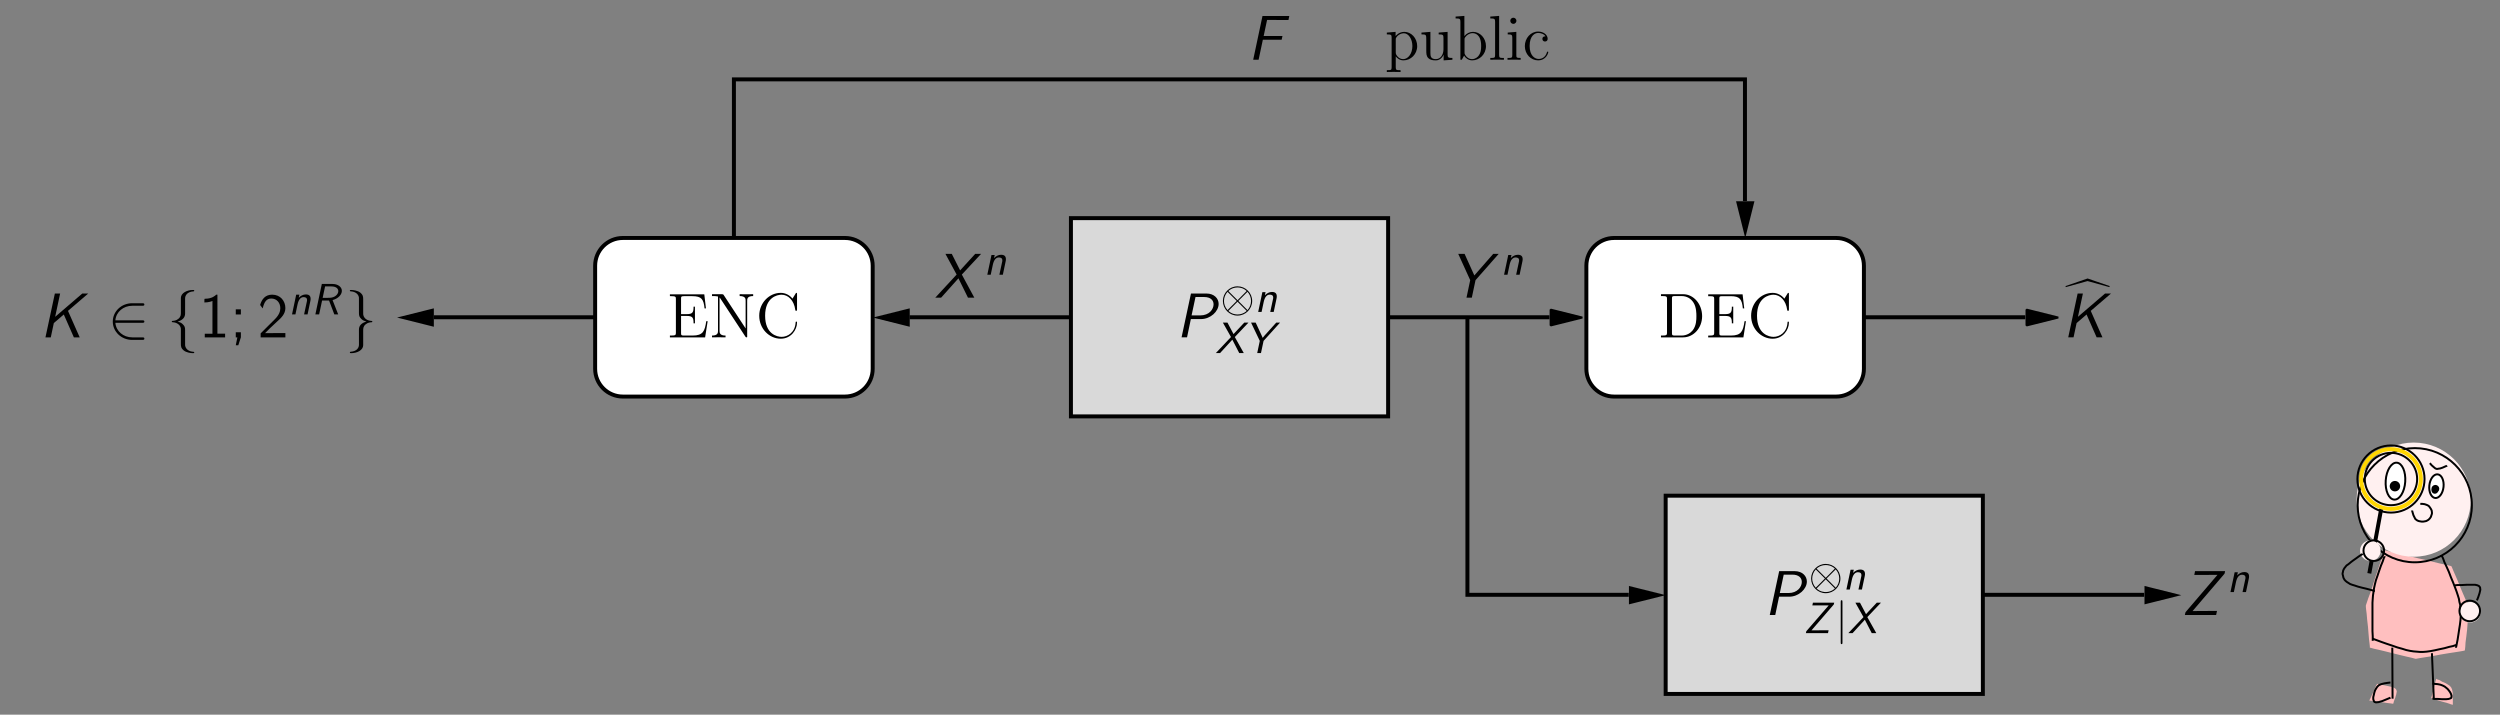 <?xml version="1.0" encoding="UTF-8" standalone="no"?>
<!-- Created with Inkscape (http://www.inkscape.org/) -->

<svg
   version="1.1"
   id="svg1"
   width="756.288"
   height="216.192"
   viewBox="0 0 756.288 216.192"
   xmlns="http://www.w3.org/2000/svg"
   xmlns:svg="http://www.w3.org/2000/svg">
  <rect x="0" y="0" width="756.288" height="216.192" fill="#808080" stroke="none"/>
  <defs
     id="defs1">
    <clipPath
       clipPathUnits="userSpaceOnUse"
       id="clipPath2">
      <path
         d="m -135.031,-341.986 v 162.085 h 566.997 v -162.085 z"
         transform="translate(-2.5000001e-6)"
         id="path2" />
    </clipPath>
    <clipPath
       clipPathUnits="userSpaceOnUse"
       id="clipPath4">
      <path
         d="m -135.031,-341.986 v 162.085 h 566.997 v -162.085 z"
         transform="translate(-2.5000001e-6)"
         id="path4" />
    </clipPath>
    <clipPath
       clipPathUnits="userSpaceOnUse"
       id="clipPath6">
      <path
         d="m -135.031,-341.986 v 162.085 h 566.997 v -162.085 z"
         transform="translate(-2.5000001e-6)"
         id="path6" />
    </clipPath>
    <clipPath
       clipPathUnits="userSpaceOnUse"
       id="clipPath8">
      <path
         d="m -135.031,-341.986 v 162.085 h 566.997 v -162.085 z"
         transform="translate(-2.5000001e-6)"
         id="path8" />
    </clipPath>
    <clipPath
       clipPathUnits="userSpaceOnUse"
       id="clipPath10">
      <path
         d="m -135.031,-341.986 v 162.085 h 566.997 v -162.085 z"
         transform="translate(-2.5000001e-6)"
         id="path10" />
    </clipPath>
    <clipPath
       clipPathUnits="userSpaceOnUse"
       id="clipPath12">
      <path
         d="m -135.031,-341.986 v 162.085 h 566.997 v -162.085 z"
         transform="translate(-2.5000001e-6)"
         id="path12" />
    </clipPath>
    <clipPath
       clipPathUnits="userSpaceOnUse"
       id="clipPath14">
      <path
         d="m -135.031,-341.986 v 162.085 h 566.997 v -162.085 z"
         transform="translate(-2.5000001e-6)"
         id="path14" />
    </clipPath>
    <clipPath
       clipPathUnits="userSpaceOnUse"
       id="clipPath16">
      <path
         d="m -135.031,-341.986 v 162.085 h 566.997 v -162.085 z"
         transform="translate(-2.5000001e-6)"
         id="path16" />
    </clipPath>
    <clipPath
       clipPathUnits="userSpaceOnUse"
       id="clipPath18">
      <path
         d="m -135.031,-341.986 v 162.085 h 566.997 v -162.085 z"
         transform="translate(-2.5000001e-6)"
         id="path18" />
    </clipPath>
    <clipPath
       clipPathUnits="userSpaceOnUse"
       id="clipPath20">
      <path
         d="m -135.031,-341.986 v 162.085 h 566.997 v -162.085 z"
         transform="translate(-2.5000001e-6)"
         id="path20" />
    </clipPath>
    <clipPath
       clipPathUnits="userSpaceOnUse"
       id="clipPath22">
      <path
         d="m -135.031,-341.986 v 162.085 h 566.997 v -162.085 z"
         transform="matrix(1,0,0,-1,-179.225,-193.456)"
         id="path22" />
    </clipPath>
    <clipPath
       clipPathUnits="userSpaceOnUse"
       id="clipPath24">
      <path
         d="m -135.031,-341.986 v 162.085 h 566.997 v -162.085 z"
         transform="translate(-2.5000001e-6)"
         id="path24" />
    </clipPath>
    <clipPath
       clipPathUnits="userSpaceOnUse"
       id="clipPath26">
      <path
         d="m -135.031,-341.986 v 162.085 h 566.997 v -162.085 z"
         transform="matrix(1,0,0,-1,-241.226,-256.442)"
         id="path26" />
    </clipPath>
    <clipPath
       clipPathUnits="userSpaceOnUse"
       id="clipPath28">
      <path
         d="m -135.031,-341.986 v 162.085 h 566.997 v -162.085 z"
         transform="translate(-2.5000001e-6)"
         id="path28" />
    </clipPath>
    <clipPath
       clipPathUnits="userSpaceOnUse"
       id="clipPath30">
      <path
         d="m -135.031,-341.986 v 162.085 h 566.997 v -162.085 z"
         transform="translate(-2.5000001e-6)"
         id="path30" />
    </clipPath>
    <clipPath
       clipPathUnits="userSpaceOnUse"
       id="clipPath32">
      <path
         d="m -135.031,-341.986 v 162.085 h 566.997 v -162.085 z"
         transform="translate(-2.5000001e-6)"
         id="path32" />
    </clipPath>
    <clipPath
       clipPathUnits="userSpaceOnUse"
       id="clipPath35">
      <path
         d="m -135.031,-341.986 v 162.085 h 566.997 v -162.085 z"
         transform="matrix(1,0,0,-1,-193.667,-247.444)"
         id="path35" />
    </clipPath>
    <clipPath
       clipPathUnits="userSpaceOnUse"
       id="clipPath41">
      <path
         d="m -135.031,-341.986 v 162.085 h 566.997 v -162.085 z"
         transform="matrix(1,0,0,-1,126.014,-256.442)"
         id="path41" />
    </clipPath>
    <clipPath
       clipPathUnits="userSpaceOnUse"
       id="clipPath44">
      <path
         d="m -135.031,-341.986 v 162.085 h 566.997 v -162.085 z"
         transform="matrix(1,0,0,-1,-333.642,-250.768)"
         id="path44" />
    </clipPath>
    <clipPath
       clipPathUnits="userSpaceOnUse"
       id="clipPath47">
      <path
         d="m -135.031,-341.986 v 162.085 h 566.997 v -162.085 z"
         transform="matrix(1,0,0,-1,-359.917,-319.427)"
         id="path47" />
    </clipPath>
    <clipPath
       clipPathUnits="userSpaceOnUse"
       id="clipPath53">
      <path
         d="m -135.031,-341.986 v 162.085 h 566.997 v -162.085 z"
         transform="matrix(1,0,0,-1,-265.209,-319.427)"
         id="path53" />
    </clipPath>
    <clipPath
       clipPathUnits="userSpaceOnUse"
       id="clipPath57">
      <path
         d="m -135.031,-341.986 v 162.085 h 566.997 v -162.085 z"
         transform="matrix(1,0,0,-1,-131.75,-256.441)"
         id="path57" />
    </clipPath>
    <clipPath
       clipPathUnits="userSpaceOnUse"
       id="clipPath59">
      <path
         d="m -135.031,-341.986 v 162.085 h 566.997 v -162.085 z"
         transform="matrix(1,0,0,-1,-148.015,-193.456)"
         id="path59" />
    </clipPath>
    <clipPath
       clipPathUnits="userSpaceOnUse"
       id="clipPath61">
      <path
         d="m -135.031,-341.986 v 162.085 h 566.997 v -162.085 z"
         transform="translate(-2.5000001e-6)"
         id="path61" />
    </clipPath>
    <clipPath
       clipPathUnits="userSpaceOnUse"
       id="clipPath63">
      <path
         d="m -135.031,-341.986 v 162.085 h 566.997 v -162.085 z"
         transform="translate(-2.5000001e-6)"
         id="path63" />
    </clipPath>
    <clipPath
       clipPathUnits="userSpaceOnUse"
       id="clipPath65">
      <path
         d="m -135.031,-341.986 v 162.085 h 566.997 v -162.085 z"
         transform="translate(-2.5000001e-6)"
         id="path65" />
    </clipPath>
    <clipPath
       clipPathUnits="userSpaceOnUse"
       id="clipPath67">
      <path
         d="m -135.031,-341.986 v 162.085 h 566.997 v -162.085 z"
         transform="translate(-2.5000001e-6)"
         id="path67" />
    </clipPath>
    <clipPath
       clipPathUnits="userSpaceOnUse"
       id="clipPath69">
      <path
         d="m -135.031,-341.986 v 162.085 h 566.997 v -162.085 z"
         transform="translate(-2.5000001e-6)"
         id="path69" />
    </clipPath>
    <clipPath
       clipPathUnits="userSpaceOnUse"
       id="clipPath71">
      <path
         d="m -135.031,-341.986 v 162.085 h 566.997 v -162.085 z"
         transform="translate(-2.5000001e-6)"
         id="path71" />
    </clipPath>
    <clipPath
       clipPathUnits="userSpaceOnUse"
       id="clipPath73">
      <path
         d="m -135.031,-341.986 v 162.085 h 566.997 v -162.085 z"
         transform="translate(-2.5000001e-6)"
         id="path73" />
    </clipPath>
    <clipPath
       clipPathUnits="userSpaceOnUse"
       id="clipPath75">
      <path
         d="m -135.031,-341.986 v 162.085 h 566.997 v -162.085 z"
         transform="translate(-2.5000001e-6)"
         id="path75" />
    </clipPath>
    <clipPath
       clipPathUnits="userSpaceOnUse"
       id="clipPath77">
      <path
         d="m -135.031,-341.986 v 162.085 h 566.997 v -162.085 z"
         transform="translate(-2.5000001e-6)"
         id="path77" />
    </clipPath>
    <clipPath
       clipPathUnits="userSpaceOnUse"
       id="clipPath79">
      <path
         d="m -135.031,-341.986 v 162.085 h 566.997 v -162.085 z"
         transform="translate(-2.5000001e-6)"
         id="path79" />
    </clipPath>
    <clipPath
       clipPathUnits="userSpaceOnUse"
       id="clipPath81">
      <path
         d="m -135.031,-341.986 v 162.085 h 566.997 v -162.085 z"
         transform="translate(-2.5000001e-6)"
         id="path81" />
    </clipPath>
    <clipPath
       clipPathUnits="userSpaceOnUse"
       id="clipPath83">
      <path
         d="m -135.031,-341.986 v 162.085 h 566.997 v -162.085 z"
         transform="translate(-2.5000001e-6)"
         id="path83" />
    </clipPath>
    <clipPath
       clipPathUnits="userSpaceOnUse"
       id="clipPath85">
      <path
         d="m -135.031,-341.986 v 162.085 h 566.997 v -162.085 z"
         transform="translate(-2.5000001e-6)"
         id="path85" />
    </clipPath>
    <clipPath
       clipPathUnits="userSpaceOnUse"
       id="clipPath87">
      <path
         d="m -135.031,-341.986 v 162.085 h 566.997 v -162.085 z"
         transform="translate(-223.98,251.945)"
         id="path87" />
    </clipPath>
    <clipPath
       clipPathUnits="userSpaceOnUse"
       id="clipPath89">
      <path
         d="m -135.031,-341.986 v 162.085 h 566.997 v -162.085 z"
         transform="translate(-2.5000001e-6)"
         id="path89" />
    </clipPath>
    <clipPath
       clipPathUnits="userSpaceOnUse"
       id="clipPath91">
      <path
         d="m -135.031,-341.986 v 162.085 h 566.997 v -162.085 z"
         transform="translate(-331.957,251.945)"
         id="path91" />
    </clipPath>
    <clipPath
       clipPathUnits="userSpaceOnUse"
       id="clipPath93">
      <path
         d="m -135.031,-341.986 v 162.085 h 566.997 v -162.085 z"
         transform="translate(-2.5000001e-6)"
         id="path93" />
    </clipPath>
    <clipPath
       clipPathUnits="userSpaceOnUse"
       id="clipPath95">
      <path
         d="m -135.031,-341.986 v 162.085 h 566.997 v -162.085 z"
         transform="translate(-241.976,314.932)"
         id="path95" />
    </clipPath>
    <clipPath
       clipPathUnits="userSpaceOnUse"
       id="clipPath97">
      <path
         d="m -135.031,-341.986 v 162.085 h 566.997 v -162.085 z"
         transform="translate(-2.5000001e-6)"
         id="path97" />
    </clipPath>
    <clipPath
       clipPathUnits="userSpaceOnUse"
       id="clipPath99">
      <path
         d="m -135.031,-341.986 v 162.085 h 566.997 v -162.085 z"
         transform="translate(-358.951,314.932)"
         id="path99" />
    </clipPath>
    <clipPath
       clipPathUnits="userSpaceOnUse"
       id="clipPath101">
      <path
         d="m -135.031,-341.986 v 162.085 h 566.997 v -162.085 z"
         transform="translate(-2.5000001e-6)"
         id="path101" />
    </clipPath>
    <clipPath
       clipPathUnits="userSpaceOnUse"
       id="clipPath103">
      <path
         d="m -135.031,-341.986 v 162.085 h 566.997 v -162.085 z"
         transform="rotate(180,31.979,-125.973)"
         id="path103" />
    </clipPath>
    <clipPath
       clipPathUnits="userSpaceOnUse"
       id="clipPath105">
      <path
         d="m -135.031,-341.986 v 162.085 h 566.997 v -162.085 z"
         transform="translate(-2.5000001e-6)"
         id="path105" />
    </clipPath>
    <clipPath
       clipPathUnits="userSpaceOnUse"
       id="clipPath107">
      <path
         d="m -135.031,-341.986 v 162.085 h 566.997 v -162.085 z"
         transform="rotate(180,-22.01,-125.973)"
         id="path107" />
    </clipPath>
    <clipPath
       clipPathUnits="userSpaceOnUse"
       id="clipPath109">
      <path
         d="m -135.031,-341.986 v 162.085 h 566.997 v -162.085 z"
         transform="translate(-2.5000001e-6)"
         id="path109" />
    </clipPath>
    <clipPath
       clipPathUnits="userSpaceOnUse"
       id="clipPath111">
      <path
         d="m -135.031,-341.986 v 162.085 h 566.997 v -162.085 z"
         transform="rotate(90,13.983,-246.961)"
         id="path111" />
    </clipPath>
    <clipPath
       clipPathUnits="userSpaceOnUse"
       id="clipPath114">
      <path
         d="m -135.031,-341.986 v 162.085 h 566.997 v -162.085 z"
         transform="matrix(1,0,0,-1,-76.967,-247.444)"
         id="path114" />
    </clipPath>
    <clipPath
       clipPathUnits="userSpaceOnUse"
       id="clipPath116">
      <path
         d="m -135.031,-341.986 v 162.085 h 566.997 v -162.085 z"
         transform="translate(-2.5000001e-6)"
         id="path116" />
    </clipPath>
    <clipPath
       clipPathUnits="userSpaceOnUse"
       id="clipPath118">
      <path
         d="m -135.031,-341.986 v 162.085 h 566.997 v -162.085 z"
         transform="translate(-2.5000001e-6)"
         id="path118" />
    </clipPath>
    <clipPath
       clipPathUnits="userSpaceOnUse"
       id="clipPath120">
      <path
         d="m -135.031,-341.986 v 162.085 h 566.997 v -162.085 z"
         transform="translate(-2.5000001e-6)"
         id="path120" />
    </clipPath>
    <clipPath
       clipPathUnits="userSpaceOnUse"
       id="clipPath122">
      <path
         d="m -135.031,-341.986 v 162.085 h 566.997 v -162.085 z"
         transform="translate(-2.5000001e-6)"
         id="path122" />
    </clipPath>
    <clipPath
       clipPathUnits="userSpaceOnUse"
       id="clipPath124">
      <path
         d="m -135.031,-341.986 v 162.085 h 566.997 v -162.085 z"
         transform="translate(-2.5000001e-6)"
         id="path124" />
    </clipPath>
    <clipPath
       clipPathUnits="userSpaceOnUse"
       id="clipPath126">
      <path
         d="m -135.031,-341.986 v 162.085 h 566.997 v -162.085 z"
         transform="translate(-2.5000001e-6)"
         id="path126" />
    </clipPath>
    <clipPath
       clipPathUnits="userSpaceOnUse"
       id="clipPath128">
      <path
         d="m -135.031,-341.986 v 162.085 h 566.997 v -162.085 z"
         transform="translate(-2.5000001e-6)"
         id="path128" />
    </clipPath>
    <clipPath
       clipPathUnits="userSpaceOnUse"
       id="clipPath130">
      <path
         d="m -135.031,-341.986 v 162.085 h 566.997 v -162.085 z"
         transform="matrix(1,0,0,-1,-16.376,-256.442)"
         id="path130" />
    </clipPath>
  </defs>
  <g
     id="g1">
    <path
       id="path1"
       d="m 401.853,-317.391 v -0.06 -0.24 l 0.06,-0.6 0.12,-0.96 0.12,-1.38 0.18,-1.56 0.12,-1.5 0.12,-1.38 0.12,-0.96 0.06,-0.6 v -0.24 -0.06 h 0.06 l 0.24,-0.06 0.66,-0.18 1.08,-0.24 1.5,-0.36 1.68,-0.42 1.68,-0.42 1.5,-0.36 1.08,-0.24 0.66,-0.18 0.24,-0.06 h 0.06 0.06 l 0.3,0.06 0.66,0.12 1.14,0.18 1.56,0.24 1.86,0.36 1.8,0.3 1.56,0.24 1.14,0.18 0.66,0.12 0.3,0.06 h 0.06 v 0.06 l 0.06,0.24 0.06,0.6 0.06,0.96 0.18,1.38 0.18,1.56 0.12,1.56 0.18,1.38 0.06,0.96 0.06,0.6 0.06,0.24 v 0.06 0.06 l -0.12,0.24 -0.24,0.6 -0.42,0.96 -0.6,1.38 -0.66,1.56 -0.6,1.5 -0.6,1.38 -0.42,0.96 -0.24,0.6 -0.12,0.24 v 0.06 l -0.18,0.06 -0.48,0.12 -0.72,0.18 -1.14,0.24 -1.5,0.36 -1.68,0.42 -1.86,0.42 -1.92,0.48 -1.68,0.42 -1.5,0.36 -1.14,0.24 -0.72,0.18 -0.48,0.12 -0.18,0.06 v -0.06 l -0.06,-0.18 -0.18,-0.54 -0.3,-0.9 -0.48,-1.26 -0.54,-1.62 -0.6,-1.74 -0.54,-1.74 -0.54,-1.62 -0.48,-1.26 -0.3,-0.9 -0.18,-0.54 -0.06,-0.18 v -0.06 z"
       style="fill:#ffbfbf;fill-opacity:1;fill-rule:nonzero;stroke:none"
       transform="matrix(1.333,0,0,-1.333,180.039,-239.865)"
       clip-path="url(#clipPath2)" />
    <path
       id="path3"
       d="m 425.668,-293.336 c 0,7.156 -5.801,12.957 -12.957,12.957 -7.156,0 -12.957,-5.801 -12.957,-12.957 0,-7.156 5.801,-12.957 12.957,-12.957 7.156,0 12.957,5.801 12.957,12.957 z"
       style="fill:#fff0f0;fill-opacity:1;fill-rule:nonzero;stroke:none"
       transform="matrix(1.333,0,0,-1.333,180.039,-239.865)"
       clip-path="url(#clipPath4)" />
    <path
       id="path5"
       d="m 419.48,-290.446 c 0.156,1.483 -0.439,2.76 -1.329,2.854 -0.89,0.093 -1.737,-1.033 -1.893,-2.515 -0.156,-1.483 0.439,-2.76 1.329,-2.854 0.89,-0.093 1.737,1.033 1.893,2.515 z"
       style="fill:#ffffff;fill-opacity:1;fill-rule:nonzero;stroke:#000000;stroke-width:0.45;stroke-linecap:butt;stroke-linejoin:bevel;stroke-miterlimit:10;stroke-dasharray:none;stroke-opacity:1"
       transform="matrix(1.333,0,0,-1.333,180.039,-239.865)"
       clip-path="url(#clipPath6)" />
    <path
       id="path7"
       d="m 242.947,-292.437 v -44.99 h 71.984 v 44.99 z"
       style="fill:#d9d9d9;fill-opacity:1;fill-rule:nonzero;stroke:#000000;stroke-width:0.9;stroke-linecap:butt;stroke-linejoin:miter;stroke-miterlimit:10;stroke-dasharray:none;stroke-opacity:1"
       transform="matrix(1.333,0,0,-1.333,180.039,-239.865)"
       clip-path="url(#clipPath8)" />
    <path
       id="path9"
       d="m 107.977,-229.45 v -44.99 h 71.984 v 44.99 z"
       style="fill:#d9d9d9;fill-opacity:1;fill-rule:nonzero;stroke:#000000;stroke-width:0.9;stroke-linecap:butt;stroke-linejoin:miter;stroke-miterlimit:10;stroke-dasharray:none;stroke-opacity:1"
       transform="matrix(1.333,0,0,-1.333,180.039,-239.865)"
       clip-path="url(#clipPath10)" />
    <path
       id="path11"
       d="m 410.786,-289.292 c 0.162,2.313 -0.698,4.258 -1.921,4.344 -1.223,0.086 -2.345,-1.721 -2.507,-4.034 -0.162,-2.313 0.698,-4.258 1.921,-4.344 1.223,-0.086 2.345,1.721 2.507,4.034 z"
       style="fill:#ffffff;fill-opacity:1;fill-rule:nonzero;stroke:#000000;stroke-width:0.45;stroke-linecap:butt;stroke-linejoin:miter;stroke-miterlimit:10;stroke-dasharray:none;stroke-opacity:1"
       transform="matrix(1.333,0,0,-1.333,180.039,-239.865)"
       clip-path="url(#clipPath12)" />
    <path
       id="path13"
       d="m 416.67,-338.387 h 0.06 l 0.42,-0.12 0.84,-0.3 1.14,-0.36 1.14,-0.3 0.84,-0.3 0.42,-0.12 h 0.06 v 0.06 0.24 0.54 0.66 0.78 l -0.06,0.66 -0.12,0.54 -0.18,0.42 -0.3,0.36 -0.42,0.3 -0.6,0.36 -0.72,0.3 -0.6,0.36 -0.54,0.18 -0.18,0.12 h -0.06 v -0.06 l -0.12,-0.36 -0.18,-0.72 -0.24,-1.08 -0.3,-1.02 -0.18,-0.72 -0.12,-0.36 v -0.06 z"
       style="fill:#ffbfbf;fill-opacity:1;fill-rule:nonzero;stroke:none"
       transform="matrix(1.333,0,0,-1.333,180.039,-239.865)"
       clip-path="url(#clipPath14)" />
    <path
       id="path15"
       d="m 425.908,-294.596 c 0,7.156 -5.801,12.957 -12.957,12.957 -7.156,0 -12.957,-5.801 -12.957,-12.957 0,-7.156 5.801,-12.957 12.957,-12.957 7.156,0 12.957,5.801 12.957,12.957 z"
       style="fill:none;stroke:#000000;stroke-width:0.45;stroke-linecap:butt;stroke-linejoin:bevel;stroke-miterlimit:10;stroke-dasharray:none;stroke-opacity:1"
       transform="matrix(1.333,0,0,-1.333,180.039,-239.865)"
       clip-path="url(#clipPath16)" />
    <path
       id="path17"
       d="m 402.633,-338.927 h 0.06 l 0.42,-0.06 0.96,-0.12 1.26,-0.18 1.26,-0.18 0.96,-0.12 0.42,-0.06 h 0.06 l 0.06,0.06 0.12,0.48 0.3,0.78 0.24,0.84 0.12,0.66 -0.18,0.48 -0.3,0.24 -0.54,0.24 -0.78,0.18 -0.84,0.18 -0.9,0.18 -0.6,0.12 -0.3,0.06 h -0.06 v -0.06 l -0.18,-0.3 -0.3,-0.66 -0.36,-0.9 -0.42,-0.84 -0.3,-0.66 -0.18,-0.3 v -0.06 z"
       style="fill:#ffbfbf;fill-opacity:1;fill-rule:nonzero;stroke:none"
       transform="matrix(1.333,0,0,-1.333,180.039,-239.865)"
       clip-path="url(#clipPath18)" />
    <path
       id="path19"
       d="m 405.332,-295.436 -2.699,-14.637"
       style="fill:none;stroke:#000000;stroke-width:0.9;stroke-linecap:butt;stroke-linejoin:bevel;stroke-miterlimit:10;stroke-dasharray:none;stroke-opacity:1"
       transform="matrix(1.333,0,0,-1.333,180.039,-239.865)"
       clip-path="url(#clipPath20)" />
    <path
       id="path21"
       d="m 3.515,2.366 c -0.914,0 -1.09,0 -1.09,-0.645 v -2.496 c 0.258,0.363 0.844,0.914 1.758,0.914 1.652,0 3.105,-1.383 3.105,-3.234 0,-1.828 -1.348,-3.234 -2.918,-3.234 -1.254,0 -1.934,0.902 -1.98,0.961 v -0.961 l -1.992,0.164 v 0.41 c 1.008,0 1.09,0.105 1.09,0.738 v 6.738 c 0,0.645 -0.152,0.645 -1.09,0.645 v 0.41 c 0.375,-0.023 1.148,-0.023 1.547,-0.023 0.422,0 1.195,0 1.57,0.023 z m -1.09,-6.938 c 0,-0.281 0,-0.293 0.152,-0.527 0.434,-0.645 1.137,-0.914 1.688,-0.914 1.066,0 1.934,1.312 1.934,2.918 0,1.699 -0.973,2.953 -2.086,2.953 -0.445,0 -0.855,-0.188 -1.148,-0.457 C 2.636,-0.939 2.425,-1.22 2.425,-1.619 Z m 9.738,-1.594 v 0.41 c 0.973,0 1.09,0.105 1.09,0.809 v 2.566 c 0,1.219 -0.645,2.238 -1.723,2.238 -1.172,0 -1.242,-0.68 -1.242,-1.441 v -4.746 l -2.027,0.164 v 0.41 c 1.09,0 1.09,0.047 1.09,1.324 v 2.145 c 0,0.891 0,1.406 0.434,1.887 0.34,0.375 0.926,0.539 1.664,0.539 0.246,0 0.703,0 1.184,-0.41 0.422,-0.328 0.656,-0.879 0.656,-0.879 v 1.289 l 1.992,-0.141 v -0.41 c -0.984,0 -1.09,-0.105 -1.09,-0.809 v -5.109 z m 5.836,-3.785 -1.992,0.152 v 0.422 c 0.984,0 1.09,0.094 1.09,0.797 v 8.578 h 0.316 c 0.059,-0.117 0.457,-0.832 0.516,-0.938 0.328,0.539 0.949,1.078 1.863,1.078 1.652,0 3.105,-1.383 3.105,-3.234 0,-1.828 -1.348,-3.234 -2.941,-3.234 -0.785,0 -1.465,0.363 -1.957,0.961 z m 0.035,5.355 c 0,-0.258 0,-0.281 0.152,-0.516 0.352,-0.516 0.984,-0.926 1.688,-0.926 0.422,0 1.934,0.164 1.934,2.918 0,0.961 -0.141,1.57 -0.492,2.086 -0.281,0.445 -0.855,0.891 -1.57,0.891 -0.785,0 -1.277,-0.504 -1.523,-0.891 -0.188,-0.305 -0.188,-0.363 -0.188,-0.609 z m 7.852,-5.355 -2.004,0.152 v 0.422 c 0.984,0 1.09,0.094 1.09,0.797 v 7.512 c 0,0.656 -0.152,0.656 -1.09,0.656 v 0.41 c 0.41,-0.023 1.113,-0.023 1.535,-0.023 0.434,0 1.148,0 1.559,0.023 v -0.41 c -0.926,0 -1.09,0 -1.09,-0.656 z m 3.926,1.113 c 0,-0.375 -0.305,-0.703 -0.703,-0.703 -0.375,0 -0.691,0.305 -0.691,0.691 0,0.434 0.352,0.703 0.691,0.703 0.445,0 0.703,-0.375 0.703,-0.691 z m -1.98,2.672 v 0.41 c 0.914,0 1.043,0.094 1.043,0.785 v 3.902 c 0,0.656 -0.152,0.656 -1.09,0.656 v 0.41 c 0.41,-0.023 1.09,-0.023 1.512,-0.023 0.152,0 0.984,0 1.477,0.023 v -0.41 c -0.938,0 -0.984,-0.082 -0.984,-0.633 v -5.285 z m 8.578,0.855 c -0.176,0 -0.703,0 -0.703,0.586 0,0.352 0.246,0.586 0.586,0.586 0.328,0 0.609,-0.199 0.609,-0.609 0,-0.961 -1.008,-1.652 -2.168,-1.652 -1.676,0 -3.012,1.488 -3.012,3.305 0,1.828 1.371,3.234 3,3.234 1.887,0 2.32,-1.723 2.32,-1.852 0,-0.129 -0.105,-0.129 -0.141,-0.129 -0.129,0 -0.152,0.047 -0.188,0.223 -0.316,1.02 -1.09,1.441 -1.863,1.441 -0.879,0 -2.039,-0.762 -2.039,-2.941 0,-2.379 1.219,-2.965 1.934,-2.965 0.551,0 1.336,0.211 1.664,0.773 z m 0,0"
       style="fill:#000000;fill-opacity:1;fill-rule:nonzero;stroke:none"
       aria-label="public"
       transform="matrix(1.333,0,0,1.333,419.005,18.076)"
       clip-path="url(#clipPath22)" />
    <path
       id="path23"
       d="m 287.938,-263.643 v 23.395 c 0,3.479 -2.82,6.299 -6.299,6.299 h -50.389 c -3.479,0 -6.299,-2.82 -6.299,-6.299 v -23.395 c 0,-3.479 2.82,-6.299 6.299,-6.299 h 50.389 c 3.479,0 6.299,2.82 6.299,6.299 z"
       style="fill:#ffffff;fill-opacity:1;fill-rule:nonzero;stroke:#000000;stroke-width:0.9;stroke-linecap:butt;stroke-linejoin:bevel;stroke-miterlimit:10;stroke-dasharray:none;stroke-opacity:1"
       transform="matrix(1.333,0,0,-1.333,180.039,-239.865)"
       clip-path="url(#clipPath24)" />
    <path
       id="path25"
       d="m 0.597,-9.796 v 0.422 h 0.293 c 1.031,0 1.078,0.141 1.078,0.668 v 7.617 c 0,0.527 -0.047,0.68 -1.078,0.68 H 0.597 V 9.453125e-4 h 5.027 c 2.391,0 4.312,-2.156 4.312,-4.805 0,-2.766 -1.934,-4.992 -4.312,-4.992 z m 3.164,9.387 c -0.633,0 -0.668,-0.105 -0.668,-0.574 V -8.812 c 0,-0.469 0.035,-0.562 0.668,-0.562 h 1.5 c 1.195,0 2.145,0.562 2.73,1.512 0.645,1.02 0.645,2.473 0.645,3.047 0,0.797 -0.012,2.145 -0.832,3.211 C 7.323,-1.007 6.468,-0.409 5.261,-0.409 Z M 19.88,-3.667 h -0.316 c -0.34,2.238 -0.691,3.258 -3.117,3.258 h -1.945 c -0.633,0 -0.656,-0.105 -0.656,-0.574 V -4.862 h 1.301 c 1.371,0 1.535,0.445 1.535,1.676 h 0.316 v -3.773 h -0.316 c 0,1.242 -0.164,1.688 -1.535,1.688 h -1.301 v -3.504 c 0,-0.469 0.023,-0.574 0.656,-0.574 h 1.91 c 2.109,0 2.555,0.715 2.766,2.777 h 0.316 l -0.375,-3.199 h -7.805 v 0.422 h 0.293 c 1.031,0 1.066,0.141 1.066,0.668 v 7.594 c 0,0.527 -0.035,0.68 -1.066,0.68 H 11.313 V 9.453125e-4 h 7.992 z m 9.756,-6.105 c 0,-0.258 0,-0.328 -0.141,-0.328 -0.094,0 -0.105,0.035 -0.188,0.176 l -0.703,1.137 c -0.645,-0.809 -1.617,-1.312 -2.66,-1.312 -2.625,0 -4.887,2.273 -4.887,5.191 0,2.977 2.297,5.215 4.887,5.215 2.355,0 3.691,-2.051 3.691,-3.633 0,-0.152 0,-0.246 -0.152,-0.246 -0.152,0 -0.164,0.07 -0.164,0.176 -0.129,2.285 -1.793,3.281 -3.188,3.281 -0.996,0 -3.738,-0.598 -3.738,-4.793 0,-4.137 2.695,-4.77 3.727,-4.77 1.512,0 2.824,1.277 3.117,3.422 0.023,0.176 0.023,0.223 0.199,0.223 0.199,0 0.199,-0.047 0.199,-0.328 z m 0,0"
       style="fill:#000000;fill-opacity:1;fill-rule:nonzero;stroke:none"
       aria-label="DEC"
       transform="matrix(1.333,0,0,1.333,501.673,102.057)"
       clip-path="url(#clipPath26)" />
    <path
       id="path27"
       d="m 409.411,-290.277 c 0,0.53 -0.43,0.96 -0.96,0.96 -0.53,0 -0.96,-0.43 -0.96,-0.96 0,-0.53 0.43,-0.96 0.96,-0.96 0.53,0 0.96,0.43 0.96,0.96 z"
       style="fill:#000000;fill-opacity:1;fill-rule:nonzero;stroke:#000000;stroke-width:0.45;stroke-linecap:butt;stroke-linejoin:bevel;stroke-miterlimit:10;stroke-dasharray:none;stroke-opacity:1"
       transform="matrix(1.333,0,0,-1.333,180.039,-239.865)"
       clip-path="url(#clipPath28)" />
    <path
       id="path29"
       d="m 405.212,-304.914 c 0,1.292 -1.047,2.339 -2.339,2.339 -1.292,0 -2.34,-1.047 -2.34,-2.339 0,-1.292 1.047,-2.339 2.34,-2.339 1.292,0 2.339,1.047 2.339,2.339 z"
       style="fill:#fff0f0;fill-opacity:1;fill-rule:nonzero;stroke:none"
       transform="matrix(1.333,0,0,-1.333,180.039,-239.865)"
       clip-path="url(#clipPath30)" />
    <path
       id="path31"
       d="m 418.049,-291.237 c 0,0.298 -0.242,0.54 -0.54,0.54 -0.298,0 -0.54,-0.242 -0.54,-0.54 0,-0.298 0.242,-0.54 0.54,-0.54 0.298,0 0.54,0.242 0.54,0.54 z"
       style="fill:#000000;fill-opacity:1;fill-rule:nonzero;stroke:#000000;stroke-width:0.45;stroke-linecap:butt;stroke-linejoin:bevel;stroke-miterlimit:10;stroke-dasharray:none;stroke-opacity:1"
       transform="matrix(1.333,0,0,-1.333,180.039,-239.865)"
       clip-path="url(#clipPath32)" />
    <g
       id="g32"
       aria-label="Y&#10;n"
       transform="matrix(1.333,0,0,1.333,438.261,90.06)"
       clip-path="url(#clipPath35)">
      <path
         id="path33"
         d="M 11.344,-9.95 H 10.102 L 5.813,-5.052 3.598,-9.95 H 2.157 l 2.719,5.965 -0.844,3.984 h 1.207 l 0.844,-3.984 z m 0,0"
         style="fill:#000000;fill-opacity:1;fill-rule:nonzero;stroke:none" />
      <path
         id="path34"
         d="m 16.72,-8.231 c 0.059,-0.281 0.059,-0.363 0.059,-0.516 0,-0.609 -0.293,-0.996 -1.09,-0.996 -0.621,0 -1.184,0.316 -1.605,0.762 l 0.152,-0.715 h -0.727 l -0.949,4.488 h 0.773 l 0.48,-2.262 c 0.234,-1.09 0.703,-1.664 1.359,-1.664 0.469,0 0.797,0.164 0.797,0.656 0,0.035 -0.012,0.188 -0.012,0.211 l -0.656,3.059 h 0.785 z m 0,0"
         style="fill:#000000;fill-opacity:1;fill-rule:nonzero;stroke:none" />
    </g>
    <g
       id="g35"
       aria-label="K∈{1;2&#10;nR&#10;}"
       transform="matrix(1.333,0,0,1.333,12.02,102.057)"
       clip-path="url(#clipPath41)">
      <path
         id="path36"
         d="m 6.41,-6.011 4.594,-3.938 H 9.656 l -6.152,5.285 1.125,-5.285 H 3.433 L 1.3,9.453125e-4 H 2.507 L 3.199,-3.245 5.461,-5.19 7.746,9.453125e-4 h 1.324 z m 0,0"
         style="fill:#000000;fill-opacity:1;fill-rule:nonzero;stroke:none" />
      <path
         id="path37"
         d="m 23.247,-3.304 c 0.246,0 0.504,0 0.504,-0.281 0,-0.281 -0.258,-0.281 -0.504,-0.281 h -6.082 c 0.164,-1.922 1.816,-3.305 3.844,-3.305 h 2.238 c 0.246,0 0.504,0 0.504,-0.281 0,-0.293 -0.258,-0.293 -0.504,-0.293 h -2.273 c -2.449,0 -4.395,1.863 -4.395,4.16 0,2.297 1.945,4.16 4.395,4.16 h 2.273 c 0.246,0 0.504,0 0.504,-0.293 0,-0.281 -0.258,-0.281 -0.504,-0.281 h -2.238 c -2.027,0 -3.68,-1.383 -3.844,-3.305 z m 9.744,-5.543 c 0,-0.574 0.375,-1.5 1.945,-1.594 0.07,-0.012 0.129,-0.07 0.129,-0.164 0,-0.152 -0.117,-0.152 -0.281,-0.152 -1.43,0 -2.73,0.727 -2.754,1.793 v 3.27 c 0,0.562 0,1.02 -0.574,1.488 -0.492,0.422 -1.043,0.445 -1.359,0.469 -0.07,0.012 -0.129,0.07 -0.129,0.152 0,0.141 0.082,0.141 0.234,0.152 0.938,0.059 1.629,0.574 1.793,1.277 0.035,0.164 0.035,0.188 0.035,0.703 v 2.848 c 0,0.598 0,1.055 0.691,1.605 0.562,0.434 1.512,0.586 2.062,0.586 0.164,0 0.281,0 0.281,-0.152 0,-0.152 -0.094,-0.152 -0.234,-0.164 -0.902,-0.059 -1.605,-0.516 -1.793,-1.242 -0.047,-0.129 -0.047,-0.164 -0.047,-0.68 v -3.012 c 0,-0.656 -0.105,-0.902 -0.574,-1.359 -0.293,-0.305 -0.715,-0.445 -1.113,-0.562 1.172,-0.328 1.688,-0.984 1.688,-1.816 z m 0,0"
         style="fill:#000000;fill-opacity:1;fill-rule:nonzero;stroke:none" />
      <path
         id="path38"
         d="m 40.324,-9.69 h -0.27 c -0.234,0.223 -0.926,0.902 -2.473,0.926 -0.199,0 -0.211,0.012 -0.211,0.27 v 0.574 c 0.867,0 1.535,-0.211 1.828,-0.34 v 7.43 H 37.453 V 9.453125e-4 h 4.617 V -0.831 h -1.746 z m 5.326,3.328 h -1.16 v 1.16 h 1.16 z m -1.16,8.156 h 0.574 l 0.586,-1.805 V -1.159 H 44.49 V 9.453125e-4 h 0.363 z m 5.643,-2.695 V 9.453125e-4 h 5.613 V -0.972 h -2.555 c -0.176,0 -0.352,0.012 -0.516,0.012 h -1.535 c 0.363,-0.387 1.699,-1.711 2.637,-2.543 1.055,-0.926 1.969,-1.816 1.969,-3.141 0,-1.594 -1.113,-3.047 -3,-3.047 -1.547,0 -2.344,1.008 -2.73,2.344 0.457,0.574 0.457,0.609 0.586,0.773 0.363,-1.535 0.891,-2.238 1.957,-2.238 1.23,0 2.039,0.961 2.039,2.203 0,0.738 -0.305,1.57 -1.266,2.52 z m 0,0"
         style="fill:#000000;fill-opacity:1;fill-rule:nonzero;stroke:none" />
      <path
         id="path39"
         d="m 61.415,-8.231 c 0.059,-0.281 0.059,-0.363 0.059,-0.516 0,-0.609 -0.293,-0.996 -1.09,-0.996 -0.621,0 -1.184,0.316 -1.605,0.762 l 0.152,-0.715 h -0.727 l -0.949,4.488 h 0.773 l 0.48,-2.262 c 0.234,-1.09 0.703,-1.664 1.359,-1.664 0.469,0 0.797,0.164 0.797,0.656 0,0.035 -0.012,0.188 -0.012,0.211 l -0.656,3.059 h 0.785 z m 5.042,-0.223 c 1.406,-0.387 2.109,-1.324 2.109,-2.098 0,-0.879 -0.879,-1.57 -2.145,-1.57 H 64.019 l -1.465,6.914 h 0.855 l 0.668,-3.152 h 1.582 l 1.195,3.152 h 0.879 z m -1.699,-3.105 h 1.43 c 1.125,0 1.57,0.527 1.57,1.066 0,0.68 -0.703,1.523 -2.109,1.523 H 64.207 Z m 0,0"
         style="fill:#000000;fill-opacity:1;fill-rule:nonzero;stroke:none" />
      <path
         id="path40"
         d="m 72.445,1.677 c 0,0.574 -0.363,1.5 -1.934,1.594 -0.07,0.012 -0.129,0.07 -0.129,0.164 0,0.152 0.164,0.152 0.293,0.152 1.383,0 2.719,-0.703 2.73,-1.793 v -3.27 c 0,-0.562 0,-1.02 0.574,-1.488 0.504,-0.422 1.055,-0.445 1.371,-0.469 0.07,-0.012 0.129,-0.07 0.129,-0.152 0,-0.141 -0.094,-0.141 -0.234,-0.152 -0.949,-0.059 -1.629,-0.574 -1.793,-1.277 -0.047,-0.164 -0.047,-0.188 -0.047,-0.703 v -2.848 c 0,-0.598 0,-1.055 -0.68,-1.605 -0.574,-0.445 -1.57,-0.586 -2.051,-0.586 -0.129,0 -0.293,0 -0.293,0.152 0,0.152 0.082,0.152 0.234,0.164 0.902,0.059 1.605,0.516 1.793,1.242 0.035,0.129 0.035,0.164 0.035,0.68 v 3.012 c 0,0.656 0.117,0.902 0.574,1.359 0.305,0.305 0.727,0.445 1.125,0.562 -1.184,0.328 -1.699,0.984 -1.699,1.816 z m 0,0"
         style="fill:#000000;fill-opacity:1;fill-rule:nonzero;stroke:none" />
    </g>
    <g
       id="g41"
       aria-label="c&#10;K"
       transform="matrix(1.333,0,0,1.333,624.895,94.492)"
       clip-path="url(#clipPath44)">
      <path
         id="path42"
         d="m 4.969,-7.101 4.945,1.371 0.082,-0.234 -5.016,-1.723 -5.016,1.723 0.07,0.234 z m 0,0"
         style="fill:#000000;fill-opacity:1;fill-rule:nonzero;stroke:none" />
      <path
         id="path43"
         d="M 5.692,-0.337 10.286,-4.274 H 8.938 l -6.152,5.285 1.125,-5.285 H 2.716 L 0.583,5.675 H 1.79 L 2.481,2.429 4.743,0.484 7.028,5.675 h 1.324 z m 0,0"
         style="fill:#000000;fill-opacity:1;fill-rule:nonzero;stroke:none" />
    </g>
    <g
       id="g44"
       aria-label="Z&#10;n"
       transform="matrix(1.333,0,0,1.333,659.928,186.037)"
       clip-path="url(#clipPath47)">
      <path
         id="path45"
         d="m 9.669,-9.245 c 0.117,-0.117 0.117,-0.152 0.152,-0.305 0,-0.035 0.059,-0.352 0.082,-0.398 H 3.083 l -0.176,0.867 h 2.801 c 0.176,0 0.352,-0.012 0.516,-0.012 h 1.934 l -7.137,8.344 c -0.117,0.129 -0.129,0.188 -0.164,0.34 -0.012,0.035 -0.07,0.34 -0.082,0.41 H 7.865 l 0.199,-0.914 H 6.716 c -1.23,0 -2.484,0.023 -3.715,0.023 H 2.521 Z m 0,0"
         style="fill:#000000;fill-opacity:1;fill-rule:nonzero;stroke:none" />
      <path
         id="path46"
         d="m 15.28,-8.228 c 0.059,-0.281 0.059,-0.363 0.059,-0.516 0,-0.609 -0.293,-0.996 -1.09,-0.996 -0.621,0 -1.184,0.316 -1.605,0.762 l 0.152,-0.715 h -0.727 l -0.949,4.488 h 0.773 l 0.48,-2.262 c 0.234,-1.09 0.703,-1.664 1.359,-1.664 0.469,0 0.797,0.164 0.797,0.656 0,0.035 -0.012,0.188 -0.012,0.211 l -0.656,3.059 h 0.785 z m 0,0"
         style="fill:#000000;fill-opacity:1;fill-rule:nonzero;stroke:none" />
    </g>
    <g
       id="g47"
       aria-label="P&#10;⊗n&#10;Z|X"
       transform="matrix(1.333,0,0,1.333,533.651,186.037)"
       clip-path="url(#clipPath53)">
      <path
         id="path48"
         d="m 3.411,-4.147 h 2.285 c 2.191,0 4.02,-1.758 4.02,-3.434 0,-1.242 -1.008,-2.367 -2.789,-2.367 H 3.435 L 1.302,0.001 h 1.242 z m 1.055,-5.004 h 1.98 c 1.441,0 2.121,0.738 2.121,1.664 0,1.102 -0.984,2.508 -3.012,2.508 H 3.575 Z m 0,0"
         style="fill:#000000;fill-opacity:1;fill-rule:nonzero;stroke:none" />
      <path
         id="path49"
         d="m 17.327,-8.269 c 0,-1.828 -1.5,-3.316 -3.316,-3.316 -1.852,0 -3.328,1.512 -3.328,3.316 0,1.84 1.488,3.328 3.316,3.328 1.852,0 3.328,-1.512 3.328,-3.328 z m -5.297,-2.133 c -0.023,-0.023 -0.094,-0.094 -0.094,-0.117 0,-0.035 0.809,-0.809 2.062,-0.809 0.352,0 1.266,0.047 2.074,0.809 l -2.062,2.086 z m -0.293,4.219 c -0.609,-0.68 -0.809,-1.441 -0.809,-2.086 0,-0.762 0.293,-1.488 0.809,-2.074 l 2.086,2.074 z m 4.523,-4.16 c 0.48,0.504 0.809,1.266 0.809,2.074 0,0.773 -0.281,1.5 -0.797,2.086 l -2.086,-2.086 z m -0.281,4.219 c 0.023,0.023 0.094,0.094 0.094,0.117 0,0.035 -0.809,0.809 -2.062,0.809 -0.352,0 -1.266,-0.047 -2.086,-0.809 l 2.074,-2.086 z m 0,0"
         style="fill:#000000;fill-opacity:1;fill-rule:nonzero;stroke:none" />
      <path
         id="path50"
         d="m 22.847,-8.797 c 0.059,-0.281 0.059,-0.363 0.059,-0.516 0,-0.609 -0.293,-0.996 -1.09,-0.996 -0.621,0 -1.184,0.316 -1.605,0.762 l 0.152,-0.715 h -0.727 l -0.949,4.488 h 0.773 l 0.48,-2.262 c 0.234,-1.09 0.703,-1.664 1.359,-1.664 0.469,0 0.797,0.164 0.797,0.656 0,0.035 -0.012,0.188 -0.012,0.211 l -0.656,3.059 h 0.785 z m -7.104,6.513 c 0.094,-0.082 0.094,-0.105 0.117,-0.223 0.012,-0.035 0.047,-0.234 0.059,-0.281 h -4.828 l -0.129,0.621 h 1.992 c 0.117,0 0.234,-0.012 0.352,-0.012 h 1.371 l -5.004,5.777 c -0.094,0.094 -0.094,0.105 -0.117,0.234 0,0.023 -0.059,0.258 -0.059,0.293 H 14.512 l 0.141,-0.656 h -0.961 c -0.867,0 -1.746,0.023 -2.613,0.023 H 10.762 Z m 0,0"
         style="fill:#000000;fill-opacity:1;fill-rule:nonzero;stroke:none" />
      <path
         id="path51"
         d="m 17.796,-2.987 c 0,-0.176 0,-0.363 -0.199,-0.363 -0.199,0 -0.199,0.188 -0.199,0.363 v 9.246 c 0,0.176 0,0.363 0.199,0.363 0.199,0 0.199,-0.188 0.199,-0.363 z m 0,0"
         style="fill:#000000;fill-opacity:1;fill-rule:nonzero;stroke:none" />
      <path
         id="path52"
         d="m 23.436,0.482 3.094,-3.27 h -0.949 l -2.438,2.602 -1.371,-2.602 h -1.043 l 1.84,3.27 -3.445,3.645 h 0.961 l 2.789,-3.047 1.57,3.047 h 1.031 z m 0,0"
         style="fill:#000000;fill-opacity:1;fill-rule:nonzero;stroke:none" />
    </g>
    <g
       id="g53"
       aria-label="P&#10;⊗n&#10;XY"
       transform="matrix(1.333,0,0,1.333,355.705,102.056)"
       clip-path="url(#clipPath57)">
      <path
         id="path54"
         d="m 3.411,-4.149 h 2.285 c 2.191,0 4.02,-1.758 4.02,-3.434 0,-1.242 -1.008,-2.367 -2.789,-2.367 H 3.435 L 1.302,-9.84375e-4 h 1.242 z m 1.055,-5.004 h 1.98 c 1.441,0 2.121,0.738 2.121,1.664 0,1.102 -0.984,2.508 -3.012,2.508 H 3.575 Z m 0,0"
         style="fill:#000000;fill-opacity:1;fill-rule:nonzero;stroke:none" />
      <path
         id="path55"
         d="m 17.327,-8.266 c 0,-1.828 -1.5,-3.316 -3.316,-3.316 -1.852,0 -3.328,1.512 -3.328,3.316 0,1.84 1.488,3.328 3.316,3.328 1.852,0 3.328,-1.512 3.328,-3.328 z M 12.031,-10.398 c -0.023,-0.023 -0.094,-0.094 -0.094,-0.117 0,-0.035 0.809,-0.809 2.062,-0.809 0.352,0 1.266,0.047 2.074,0.809 l -2.062,2.086 z m -0.293,4.219 c -0.609,-0.68 -0.809,-1.441 -0.809,-2.086 0,-0.762 0.293,-1.488 0.809,-2.074 l 2.086,2.074 z m 4.523,-4.16 c 0.48,0.504 0.809,1.266 0.809,2.074 0,0.773 -0.281,1.5 -0.797,2.086 L 14.187,-8.266 Z m -0.281,4.219 c 0.023,0.023 0.094,0.094 0.094,0.117 0,0.035 -0.809,0.809 -2.062,0.809 -0.352,0 -1.266,-0.047 -2.086,-0.809 l 2.074,-2.086 z m 0,0"
         style="fill:#000000;fill-opacity:1;fill-rule:nonzero;stroke:none" />
      <path
         id="path56"
         d="m 22.85,-8.793 c 0.059,-0.281 0.059,-0.363 0.059,-0.516 0,-0.609 -0.293,-0.996 -1.09,-0.996 -0.621,0 -1.184,0.316 -1.605,0.762 l 0.152,-0.715 h -0.727 l -0.949,4.488 h 0.773 l 0.48,-2.262 c 0.234,-1.09 0.703,-1.664 1.359,-1.664 0.469,0 0.797,0.164 0.797,0.656 0,0.035 -0.012,0.188 -0.012,0.211 l -0.656,3.059 h 0.785 z m -9.463,8.719 3.094,-3.27 h -0.949 l -2.438,2.602 -1.371,-2.602 h -1.043 l 1.84,3.27 -3.445,3.645 h 0.961 l 2.789,-3.047 1.57,3.047 h 1.031 z M 23.65,-3.344 h -0.867 l -2.121,2.355 c -0.34,0.352 -0.656,0.727 -0.949,1.102 -0.07,-0.199 -0.199,-0.48 -0.316,-0.715 L 18.353,-2.852 18.118,-3.344 h -1.043 l 1.98,4.148 -0.586,2.766 h 0.855 L 19.911,0.805 Z m 0,0"
         style="fill:#000000;fill-opacity:1;fill-rule:nonzero;stroke:none" />
    </g>
    <path
       id="path58"
       d="m 3.479,-4.536 h 4.266 l 0.188,-0.855 H 3.667 L 4.44,-9.036 h 1.852 c 0.176,0 0.352,0.012 0.516,0.012 h 2.484 l 0.188,-0.902 H 3.397 l -2.109,9.926 H 2.518 Z m 0,0"
       style="fill:#000000;fill-opacity:1;fill-rule:nonzero;stroke:none"
       aria-label="F"
       transform="matrix(1.333,0,0,1.333,377.392,18.076)"
       clip-path="url(#clipPath59)" />
    <path
       id="path60"
       d="m 62.986,-263.643 v 23.395 c 0,3.479 -2.82,6.299 -6.299,6.299 H 6.299 C 2.82,-233.949 0,-236.769 0,-240.248 v -23.395 c 0,-3.479 2.82,-6.299 6.299,-6.299 h 50.389 c 3.479,0 6.299,2.82 6.299,6.299 z"
       style="fill:#ffffff;fill-opacity:1;fill-rule:nonzero;stroke:#000000;stroke-width:0.9;stroke-linecap:butt;stroke-linejoin:bevel;stroke-miterlimit:10;stroke-dasharray:none;stroke-opacity:1"
       transform="matrix(1.333,0,0,-1.333,180.039,-239.865)"
       clip-path="url(#clipPath61)" />
    <path
       id="path62"
       d="m 407.852,-326.929 0.06,-11.577"
       style="fill:none;stroke:#000000;stroke-width:0.45;stroke-linecap:butt;stroke-linejoin:bevel;stroke-miterlimit:10;stroke-dasharray:none;stroke-opacity:1"
       transform="matrix(1.333,0,0,-1.333,180.039,-239.865)"
       clip-path="url(#clipPath63)" />
    <path
       id="path64"
       d="m 416.85,-328.189 0.42,-10.318"
       style="fill:none;stroke:#000000;stroke-width:0.45;stroke-linecap:butt;stroke-linejoin:bevel;stroke-miterlimit:10;stroke-dasharray:none;stroke-opacity:1"
       transform="matrix(1.333,0,0,-1.333,180.039,-239.865)"
       clip-path="url(#clipPath65)" />
    <path
       id="path66"
       d="m 419.009,-305.934 v -0.06 l 0.12,-0.18 0.24,-0.48 0.3,-0.84 0.48,-1.02 0.54,-1.2 0.48,-1.26 0.48,-1.14 0.42,-1.08 0.36,-0.96 0.3,-0.9 0.24,-0.78 0.12,-0.72 0.18,-0.66 0.06,-0.84 0.06,-0.78 v -0.84 l -0.06,-0.96 -0.12,-1.02 -0.18,-1.14 -0.18,-1.2 -0.18,-1.14 -0.18,-0.9 -0.12,-0.6 -0.06,-0.24 v -0.06"
       style="fill:none;stroke:#000000;stroke-width:0.45;stroke-linecap:butt;stroke-linejoin:bevel;stroke-miterlimit:10;stroke-dasharray:none;stroke-opacity:1"
       transform="matrix(1.333,0,0,-1.333,180.039,-239.865)"
       clip-path="url(#clipPath67)" />
    <path
       id="path68"
       d="m 403.413,-324.89 h 0.06 l 0.24,-0.12 0.66,-0.24 0.96,-0.36 1.2,-0.42 1.26,-0.42 1.2,-0.42 1.08,-0.3 0.96,-0.3 0.84,-0.18 0.78,-0.12 0.72,-0.06 0.72,-0.06 h 0.78 l 0.78,0.06 0.84,0.12 0.96,0.18 1.08,0.24 1.14,0.24 1.08,0.3 0.84,0.18 0.54,0.18 0.24,0.06 h 0.06"
       style="fill:none;stroke:#000000;stroke-width:0.45;stroke-linecap:butt;stroke-linejoin:bevel;stroke-miterlimit:10;stroke-dasharray:none;stroke-opacity:1"
       transform="matrix(1.333,0,0,-1.333,180.039,-239.865)"
       clip-path="url(#clipPath69)" />
    <path
       id="path70"
       d="m 422.069,-312.772 h 0.12 l 0.48,0.06 h 1.02 l 1.14,0.06 h 1.02 0.78 l 0.54,-0.12 0.36,-0.18 0.24,-0.3 0.06,-0.54 -0.18,-0.78 -0.3,-0.9 -0.24,-0.6 -0.06,-0.12"
       style="fill:none;stroke:#000000;stroke-width:0.45;stroke-linecap:butt;stroke-linejoin:bevel;stroke-miterlimit:10;stroke-dasharray:none;stroke-opacity:1"
       transform="matrix(1.333,0,0,-1.333,180.039,-239.865)"
       clip-path="url(#clipPath71)" />
    <path
       id="path72"
       d="m 412.351,-295.796 v -0.06 l 0.12,-0.42 0.18,-0.6 0.24,-0.48 0.18,-0.36 0.3,-0.24 0.18,-0.12 0.3,-0.12 0.3,-0.06 0.36,-0.06 h 0.36 l 0.36,0.06 0.3,0.06 0.24,0.12 0.3,0.18 0.3,0.3 0.24,0.36 0.12,0.36 0.12,0.36 v 0.3 l -0.06,0.42 -0.18,0.36 -0.24,0.36 -0.24,0.3 -0.3,0.18 -0.3,0.12 -0.36,0.12 -0.48,0.06 h -0.42 -0.06"
       style="fill:none;stroke:#000000;stroke-width:0.45;stroke-linecap:butt;stroke-linejoin:bevel;stroke-miterlimit:10;stroke-dasharray:none;stroke-opacity:1"
       transform="matrix(1.333,0,0,-1.333,180.039,-239.865)"
       clip-path="url(#clipPath73)" />
    <path
       id="path74"
       d="m 403.892,-314.032 h -0.06 l -0.3,0.06 -0.66,0.18 -0.9,0.24 -1.02,0.24 -0.9,0.24 -0.72,0.24 -0.6,0.18 -0.48,0.18 -0.36,0.24 -0.3,0.18 -0.3,0.24 -0.24,0.24 -0.18,0.3 -0.12,0.24 -0.06,0.3 -0.06,0.24 -0.06,0.24 v 0.24 l 0.06,0.18 0.06,0.36 0.12,0.3 0.18,0.3 0.24,0.3 0.24,0.3 0.36,0.24 0.3,0.24 0.36,0.3 0.48,0.36 0.6,0.42 0.66,0.48 0.54,0.36 0.3,0.18 0.06,0.06"
       style="fill:none;stroke:#000000;stroke-width:0.45;stroke-linecap:butt;stroke-linejoin:bevel;stroke-miterlimit:10;stroke-dasharray:none;stroke-opacity:1"
       transform="matrix(1.333,0,0,-1.333,180.039,-239.865)"
       clip-path="url(#clipPath75)" />
    <path
       id="path76"
       d="m 416.37,-285.058 0.06,-0.06 0.36,-0.42 0.48,-0.42 0.36,-0.3 0.36,-0.12 0.3,0.06 0.42,0.06 0.54,0.18 0.54,0.24 0.42,0.18 0.06,0.06"
       style="fill:none;stroke:#000000;stroke-width:0.45;stroke-linecap:butt;stroke-linejoin:bevel;stroke-miterlimit:10;stroke-dasharray:none;stroke-opacity:1"
       transform="matrix(1.333,0,0,-1.333,180.039,-239.865)"
       clip-path="url(#clipPath77)" />
    <path
       id="path78"
       d="m 406.112,-306.174 v -0.06 l -0.18,-0.36 -0.24,-0.72 -0.42,-1.02 -0.42,-1.2 -0.36,-1.08 -0.36,-1.02 -0.24,-0.96 -0.18,-0.84 -0.12,-0.84 -0.12,-0.78 -0.06,-0.78 -0.06,-0.9 v -1.08 -1.2 -1.32 -1.44 -1.38 l 0.06,-1.14 v -0.72 -0.3 -0.06"
       style="fill:none;stroke:#000000;stroke-width:0.45;stroke-linecap:butt;stroke-linejoin:bevel;stroke-miterlimit:10;stroke-dasharray:none;stroke-opacity:1"
       transform="matrix(1.333,0,0,-1.333,180.039,-239.865)"
       clip-path="url(#clipPath79)" />
    <path
       id="path80"
       d="m 416.97,-338.507 h 0.06 l 0.42,-0.06 h 0.84 l 0.9,-0.06 h 0.84 l 0.6,0.06 0.36,0.12 0.24,0.12 0.06,0.24 v 0.3 l -0.12,0.36 -0.18,0.36 -0.3,0.42 -0.3,0.36 -0.36,0.3 -0.3,0.24 -0.48,0.24 -0.48,0.18 -0.6,0.12 -0.66,0.06 -0.48,0.06 h -0.06"
       style="fill:none;stroke:#000000;stroke-width:0.45;stroke-linecap:butt;stroke-linejoin:bevel;stroke-miterlimit:10;stroke-dasharray:none;stroke-opacity:1"
       transform="matrix(1.333,0,0,-1.333,180.039,-239.865)"
       clip-path="url(#clipPath81)" />
    <path
       id="path82"
       d="m 407.432,-338.267 -0.12,-0.06 -0.72,-0.3 -1.02,-0.42 -0.84,-0.24 -0.6,-0.06 -0.36,0.12 -0.12,0.24 -0.12,0.36 v 0.48 l 0.12,0.48 0.12,0.54 0.18,0.54 0.24,0.42 0.24,0.36 0.36,0.36 0.54,0.24 0.72,0.18 0.78,0.12 0.48,0.06 h 0.12"
       style="fill:none;stroke:#000000;stroke-width:0.45;stroke-linecap:butt;stroke-linejoin:bevel;stroke-miterlimit:10;stroke-dasharray:none;stroke-opacity:1"
       transform="matrix(1.333,0,0,-1.333,180.039,-239.865)"
       clip-path="url(#clipPath83)" />
    <path
       id="path84"
       d="M 179.961,-251.945 H 216.579"
       style="fill:none;stroke:#000000;stroke-width:0.9;stroke-linecap:butt;stroke-linejoin:bevel;stroke-miterlimit:10;stroke-dasharray:none;stroke-opacity:1"
       transform="matrix(1.333,0,0,-1.333,180.039,-239.865)"
       clip-path="url(#clipPath85)" />
    <path
       id="path86"
       d="M -7.198,-1.8 0,0 -7.198,1.8 Z"
       style="fill:#000000;fill-opacity:1;fill-rule:nonzero;stroke:#000000;stroke-width:0.45;stroke-linecap:butt;stroke-linejoin:bevel;stroke-miterlimit:10;stroke-dasharray:none;stroke-opacity:1"
       transform="matrix(1.333,0,0,-1.333,478.679,96.062)"
       clip-path="url(#clipPath87)" />
    <path
       id="path88"
       d="M 287.938,-251.945 H 324.556"
       style="fill:none;stroke:#000000;stroke-width:0.9;stroke-linecap:butt;stroke-linejoin:bevel;stroke-miterlimit:10;stroke-dasharray:none;stroke-opacity:1"
       transform="matrix(1.333,0,0,-1.333,180.039,-239.865)"
       clip-path="url(#clipPath89)" />
    <path
       id="path90"
       d="M -7.198,-1.8 0,0 -7.198,1.8 Z"
       style="fill:#000000;fill-opacity:1;fill-rule:nonzero;stroke:#000000;stroke-width:0.45;stroke-linecap:butt;stroke-linejoin:bevel;stroke-miterlimit:10;stroke-dasharray:none;stroke-opacity:1"
       transform="matrix(1.333,0,0,-1.333,622.648,96.062)"
       clip-path="url(#clipPath91)" />
    <path
       id="path92"
       d="m 197.957,-251.945 v -62.986 h 36.618"
       style="fill:none;stroke:#000000;stroke-width:0.9;stroke-linecap:butt;stroke-linejoin:miter;stroke-miterlimit:10;stroke-dasharray:none;stroke-opacity:1"
       transform="matrix(1.333,0,0,-1.333,180.039,-239.865)"
       clip-path="url(#clipPath93)" />
    <path
       id="path94"
       d="M -7.198,-1.8 0,0 -7.198,1.8 Z"
       style="fill:#000000;fill-opacity:1;fill-rule:nonzero;stroke:#000000;stroke-width:0.45;stroke-linecap:butt;stroke-linejoin:miter;stroke-miterlimit:10;stroke-dasharray:none;stroke-opacity:1"
       transform="matrix(1.333,0,0,-1.333,502.674,180.044)"
       clip-path="url(#clipPath95)" />
    <path
       id="path96"
       d="m 314.932,-314.932 h 36.618"
       style="fill:none;stroke:#000000;stroke-width:0.9;stroke-linecap:butt;stroke-linejoin:miter;stroke-miterlimit:10;stroke-dasharray:none;stroke-opacity:1"
       transform="matrix(1.333,0,0,-1.333,180.039,-239.865)"
       clip-path="url(#clipPath97)" />
    <path
       id="path98"
       d="M -7.198,-1.8 0,0 -7.198,1.8 Z"
       style="fill:#000000;fill-opacity:1;fill-rule:nonzero;stroke:#000000;stroke-width:0.45;stroke-linecap:butt;stroke-linejoin:miter;stroke-miterlimit:10;stroke-dasharray:none;stroke-opacity:1"
       transform="matrix(1.333,0,0,-1.333,658.64,180.044)"
       clip-path="url(#clipPath99)" />
    <path
       id="path100"
       d="m 71.358,-251.945 h 36.618"
       style="fill:none;stroke:#000000;stroke-width:0.9;stroke-linecap:butt;stroke-linejoin:miter;stroke-miterlimit:10;stroke-dasharray:none;stroke-opacity:1"
       transform="matrix(1.333,0,0,-1.333,180.039,-239.865)"
       clip-path="url(#clipPath101)" />
    <path
       id="path102"
       d="M -7.198,-1.8 0,0 -7.198,1.8 Z"
       style="fill:#000000;fill-opacity:1;fill-rule:nonzero;stroke:#000000;stroke-width:0.45;stroke-linecap:butt;stroke-linejoin:miter;stroke-miterlimit:10;stroke-dasharray:none;stroke-opacity:1"
       transform="matrix(-1.333,0,0,1.333,265.315,96.062)"
       clip-path="url(#clipPath103)" />
    <path
       id="path104"
       d="M -36.618,-251.945 H 0"
       style="fill:none;stroke:#000000;stroke-width:0.9;stroke-linecap:butt;stroke-linejoin:miter;stroke-miterlimit:10;stroke-dasharray:none;stroke-opacity:1"
       transform="matrix(1.333,0,0,-1.333,180.039,-239.865)"
       clip-path="url(#clipPath105)" />
    <path
       id="path106"
       d="M -7.198,-1.8 0,0 -7.198,1.8 Z"
       style="fill:#000000;fill-opacity:1;fill-rule:nonzero;stroke:#000000;stroke-width:0.45;stroke-linecap:butt;stroke-linejoin:miter;stroke-miterlimit:10;stroke-dasharray:none;stroke-opacity:1"
       transform="matrix(-1.333,0,0,1.333,121.347,96.062)"
       clip-path="url(#clipPath107)" />
    <path
       id="path108"
       d="m 31.493,-233.949 v 35.992 h 229.45 v -27.62"
       style="fill:none;stroke:#000000;stroke-width:0.9;stroke-linecap:butt;stroke-linejoin:miter;stroke-miterlimit:10;stroke-dasharray:none;stroke-opacity:1"
       transform="matrix(1.333,0,0,-1.333,180.039,-239.865)"
       clip-path="url(#clipPath109)" />
    <path
       id="path110"
       d="M -7.198,-1.8 0,0 -7.198,1.8 Z"
       style="fill:#000000;fill-opacity:1;fill-rule:nonzero;stroke:#000000;stroke-width:0.45;stroke-linecap:butt;stroke-linejoin:miter;stroke-miterlimit:10;stroke-dasharray:none;stroke-opacity:1"
       transform="matrix(0,1.333,1.333,0,527.963,70.772)"
       clip-path="url(#clipPath111)" />
    <g
       id="g111"
       aria-label="X&#10;n"
       transform="matrix(1.333,0,0,1.333,282.661,90.06)"
       clip-path="url(#clipPath114)">
      <path
         id="path112"
         d="M 6.233,-5.251 10.605,-9.95 H 9.269 l -3.422,3.75 -1.898,-3.75 H 2.507 l 2.543,4.699 -4.852,5.25 H 1.523 l 3.938,-4.395 2.168,4.395 h 1.441 z m 0,0"
         style="fill:#000000;fill-opacity:1;fill-rule:nonzero;stroke:none" />
      <path
         id="path113"
         d="m 16.174,-8.231 c 0.059,-0.281 0.059,-0.363 0.059,-0.516 0,-0.609 -0.293,-0.996 -1.09,-0.996 -0.621,0 -1.184,0.316 -1.605,0.762 l 0.152,-0.715 H 12.963 l -0.949,4.488 h 0.773 l 0.48,-2.262 c 0.234,-1.09 0.703,-1.664 1.359,-1.664 0.469,0 0.797,0.164 0.797,0.656 0,0.035 -0.012,0.188 -0.012,0.211 l -0.656,3.059 h 0.785 z m 0,0"
         style="fill:#000000;fill-opacity:1;fill-rule:nonzero;stroke:none" />
    </g>
    <path
       id="path115"
       d="m 427.887,-318.891 c 0,1.292 -1.047,2.339 -2.339,2.339 -1.292,0 -2.339,-1.047 -2.339,-2.339 0,-1.292 1.047,-2.34 2.339,-2.34 1.292,0 2.339,1.047 2.339,2.34 z"
       style="fill:#fff0f0;fill-opacity:1;fill-rule:nonzero;stroke:none"
       transform="matrix(1.333,0,0,-1.333,180.039,-239.865)"
       clip-path="url(#clipPath116)" />
    <path
       id="path117"
       d="m 415.17,-288.657 c 0,4.208 -3.411,7.618 -7.618,7.618 -4.208,0 -7.618,-3.411 -7.618,-7.618 0,-4.208 3.411,-7.618 7.618,-7.618 4.208,0 7.618,3.411 7.618,7.618 z"
       style="fill:none;stroke:#000000;stroke-width:0.45;stroke-linecap:butt;stroke-linejoin:miter;stroke-miterlimit:10;stroke-dasharray:none;stroke-opacity:1"
       transform="matrix(1.333,0,0,-1.333,180.039,-239.865)"
       clip-path="url(#clipPath118)" />
    <path
       id="path119"
       d="m 405.992,-304.914 c 0,1.292 -1.047,2.339 -2.339,2.339 -1.292,0 -2.34,-1.047 -2.34,-2.339 0,-1.292 1.047,-2.339 2.34,-2.339 1.292,0 2.339,1.047 2.339,2.339 z"
       style="fill:none;stroke:#000000;stroke-width:0.45;stroke-linecap:butt;stroke-linejoin:miter;stroke-miterlimit:10;stroke-dasharray:none;stroke-opacity:1"
       transform="matrix(1.333,0,0,-1.333,180.039,-239.865)"
       clip-path="url(#clipPath120)" />
    <path
       id="path121"
       d="m 414.33,-288.657 c 0,3.744 -3.035,6.779 -6.779,6.779 -3.744,0 -6.779,-3.035 -6.779,-6.779 0,-3.744 3.035,-6.779 6.779,-6.779 3.744,0 6.779,3.035 6.779,6.779 z"
       style="fill:none;stroke:#ffd600;stroke-width:0.9;stroke-linecap:butt;stroke-linejoin:miter;stroke-miterlimit:10;stroke-dasharray:none;stroke-opacity:1"
       transform="matrix(1.333,0,0,-1.333,180.039,-239.865)"
       clip-path="url(#clipPath122)" />
    <path
       id="path123"
       d="m 427.767,-318.591 c 0,1.292 -1.047,2.339 -2.339,2.339 -1.292,0 -2.339,-1.047 -2.339,-2.339 0,-1.292 1.047,-2.339 2.339,-2.339 1.292,0 2.339,1.047 2.339,2.339 z"
       style="fill:none;stroke:#000000;stroke-width:0.45;stroke-linecap:butt;stroke-linejoin:miter;stroke-miterlimit:10;stroke-dasharray:none;stroke-opacity:1"
       transform="matrix(1.333,0,0,-1.333,180.039,-239.865)"
       clip-path="url(#clipPath124)" />
    <path
       id="path125"
       d="m 413.49,-288.657 c 0,3.28 -2.659,5.939 -5.939,5.939 -3.28,0 -5.939,-2.659 -5.939,-5.939 0,-3.28 2.659,-5.939 5.939,-5.939 3.28,0 5.939,2.659 5.939,5.939 z"
       style="fill:none;stroke:#000000;stroke-width:0.45;stroke-linecap:butt;stroke-linejoin:miter;stroke-miterlimit:10;stroke-dasharray:none;stroke-opacity:1"
       transform="matrix(1.333,0,0,-1.333,180.039,-239.865)"
       clip-path="url(#clipPath126)" />
    <path
       id="path127"
       d="m 418.289,-290.877 c 0,0.364 -0.295,0.66 -0.66,0.66 -0.364,0 -0.66,-0.295 -0.66,-0.66 0,-0.364 0.295,-0.66 0.66,-0.66 0.364,0 0.66,0.295 0.66,0.66 z"
       style="fill:#000000;fill-opacity:1;fill-rule:nonzero;stroke:#000000;stroke-width:0.45;stroke-linecap:butt;stroke-linejoin:miter;stroke-miterlimit:10;stroke-dasharray:none;stroke-opacity:1"
       transform="matrix(1.333,0,0,-1.333,180.039,-239.865)"
       clip-path="url(#clipPath128)" />
    <path
       id="path129"
       d="M 9.154,-3.667 H 8.837 C 8.497,-1.429 8.146,-0.409 5.72,-0.409 H 3.775 c -0.633,0 -0.656,-0.105 -0.656,-0.574 V -4.862 h 1.301 c 1.371,0 1.535,0.445 1.535,1.676 H 6.271 V -6.96 H 5.954 c 0,1.242 -0.164,1.688 -1.535,1.688 H 3.118 v -3.504 c 0,-0.469 0.023,-0.574 0.656,-0.574 h 1.91 c 2.109,0 2.555,0.715 2.766,2.777 H 8.767 l -0.375,-3.199 H 0.587 v 0.422 h 0.293 c 1.031,0 1.066,0.141 1.066,0.668 v 7.594 c 0,0.527 -0.035,0.68 -1.066,0.68 H 0.587 V 9.453125e-4 H 8.579 Z m 3.65,-5.93 c -0.129,-0.188 -0.152,-0.199 -0.469,-0.199 h -2.191 v 0.422 c 0.621,0 0.973,0 1.359,0.094 v 7.77 c 0,0.422 0,1.102 -1.359,1.102 V 9.453125e-4 c 0.375,-0.023 1.137,-0.023 1.535,-0.023 0.398,0 1.16,0 1.535,0.023 V -0.409 c -1.359,0 -1.359,-0.68 -1.359,-1.102 v -7.535 c 0.117,0.105 0.117,0.141 0.246,0.316 l 5.59,8.52 c 0.141,0.199 0.152,0.211 0.258,0.211 0.129,0 0.164,-0.059 0.176,-0.082 V -8.284 c 0,-0.422 0,-1.09 1.359,-1.09 v -0.422 c -0.375,0.023 -1.137,0.023 -1.535,0.023 -0.398,0 -1.16,0 -1.535,-0.023 v 0.422 c 1.359,0 1.359,0.668 1.359,1.09 v 6.258 z M 29.439,-9.772 c 0,-0.258 0,-0.328 -0.141,-0.328 -0.094,0 -0.105,0.035 -0.188,0.176 L 28.407,-8.788 c -0.645,-0.809 -1.617,-1.312 -2.66,-1.312 -2.625,0 -4.887,2.273 -4.887,5.191 0,2.977 2.297,5.215 4.887,5.215 2.355,0 3.691,-2.051 3.691,-3.633 0,-0.152 0,-0.246 -0.152,-0.246 -0.152,0 -0.164,0.07 -0.164,0.176 -0.129,2.285 -1.793,3.281 -3.188,3.281 -0.996,0 -3.738,-0.598 -3.738,-4.793 0,-4.137 2.695,-4.77 3.727,-4.77 1.512,0 2.824,1.277 3.117,3.422 0.023,0.176 0.023,0.223 0.199,0.223 0.199,0 0.199,-0.047 0.199,-0.328 z m 0,0"
       style="fill:#000000;fill-opacity:1;fill-rule:nonzero;stroke:none"
       aria-label="ENC"
       transform="matrix(1.333,0,0,1.333,201.873,102.057)"
       clip-path="url(#clipPath130)" />
  </g>
</svg>
